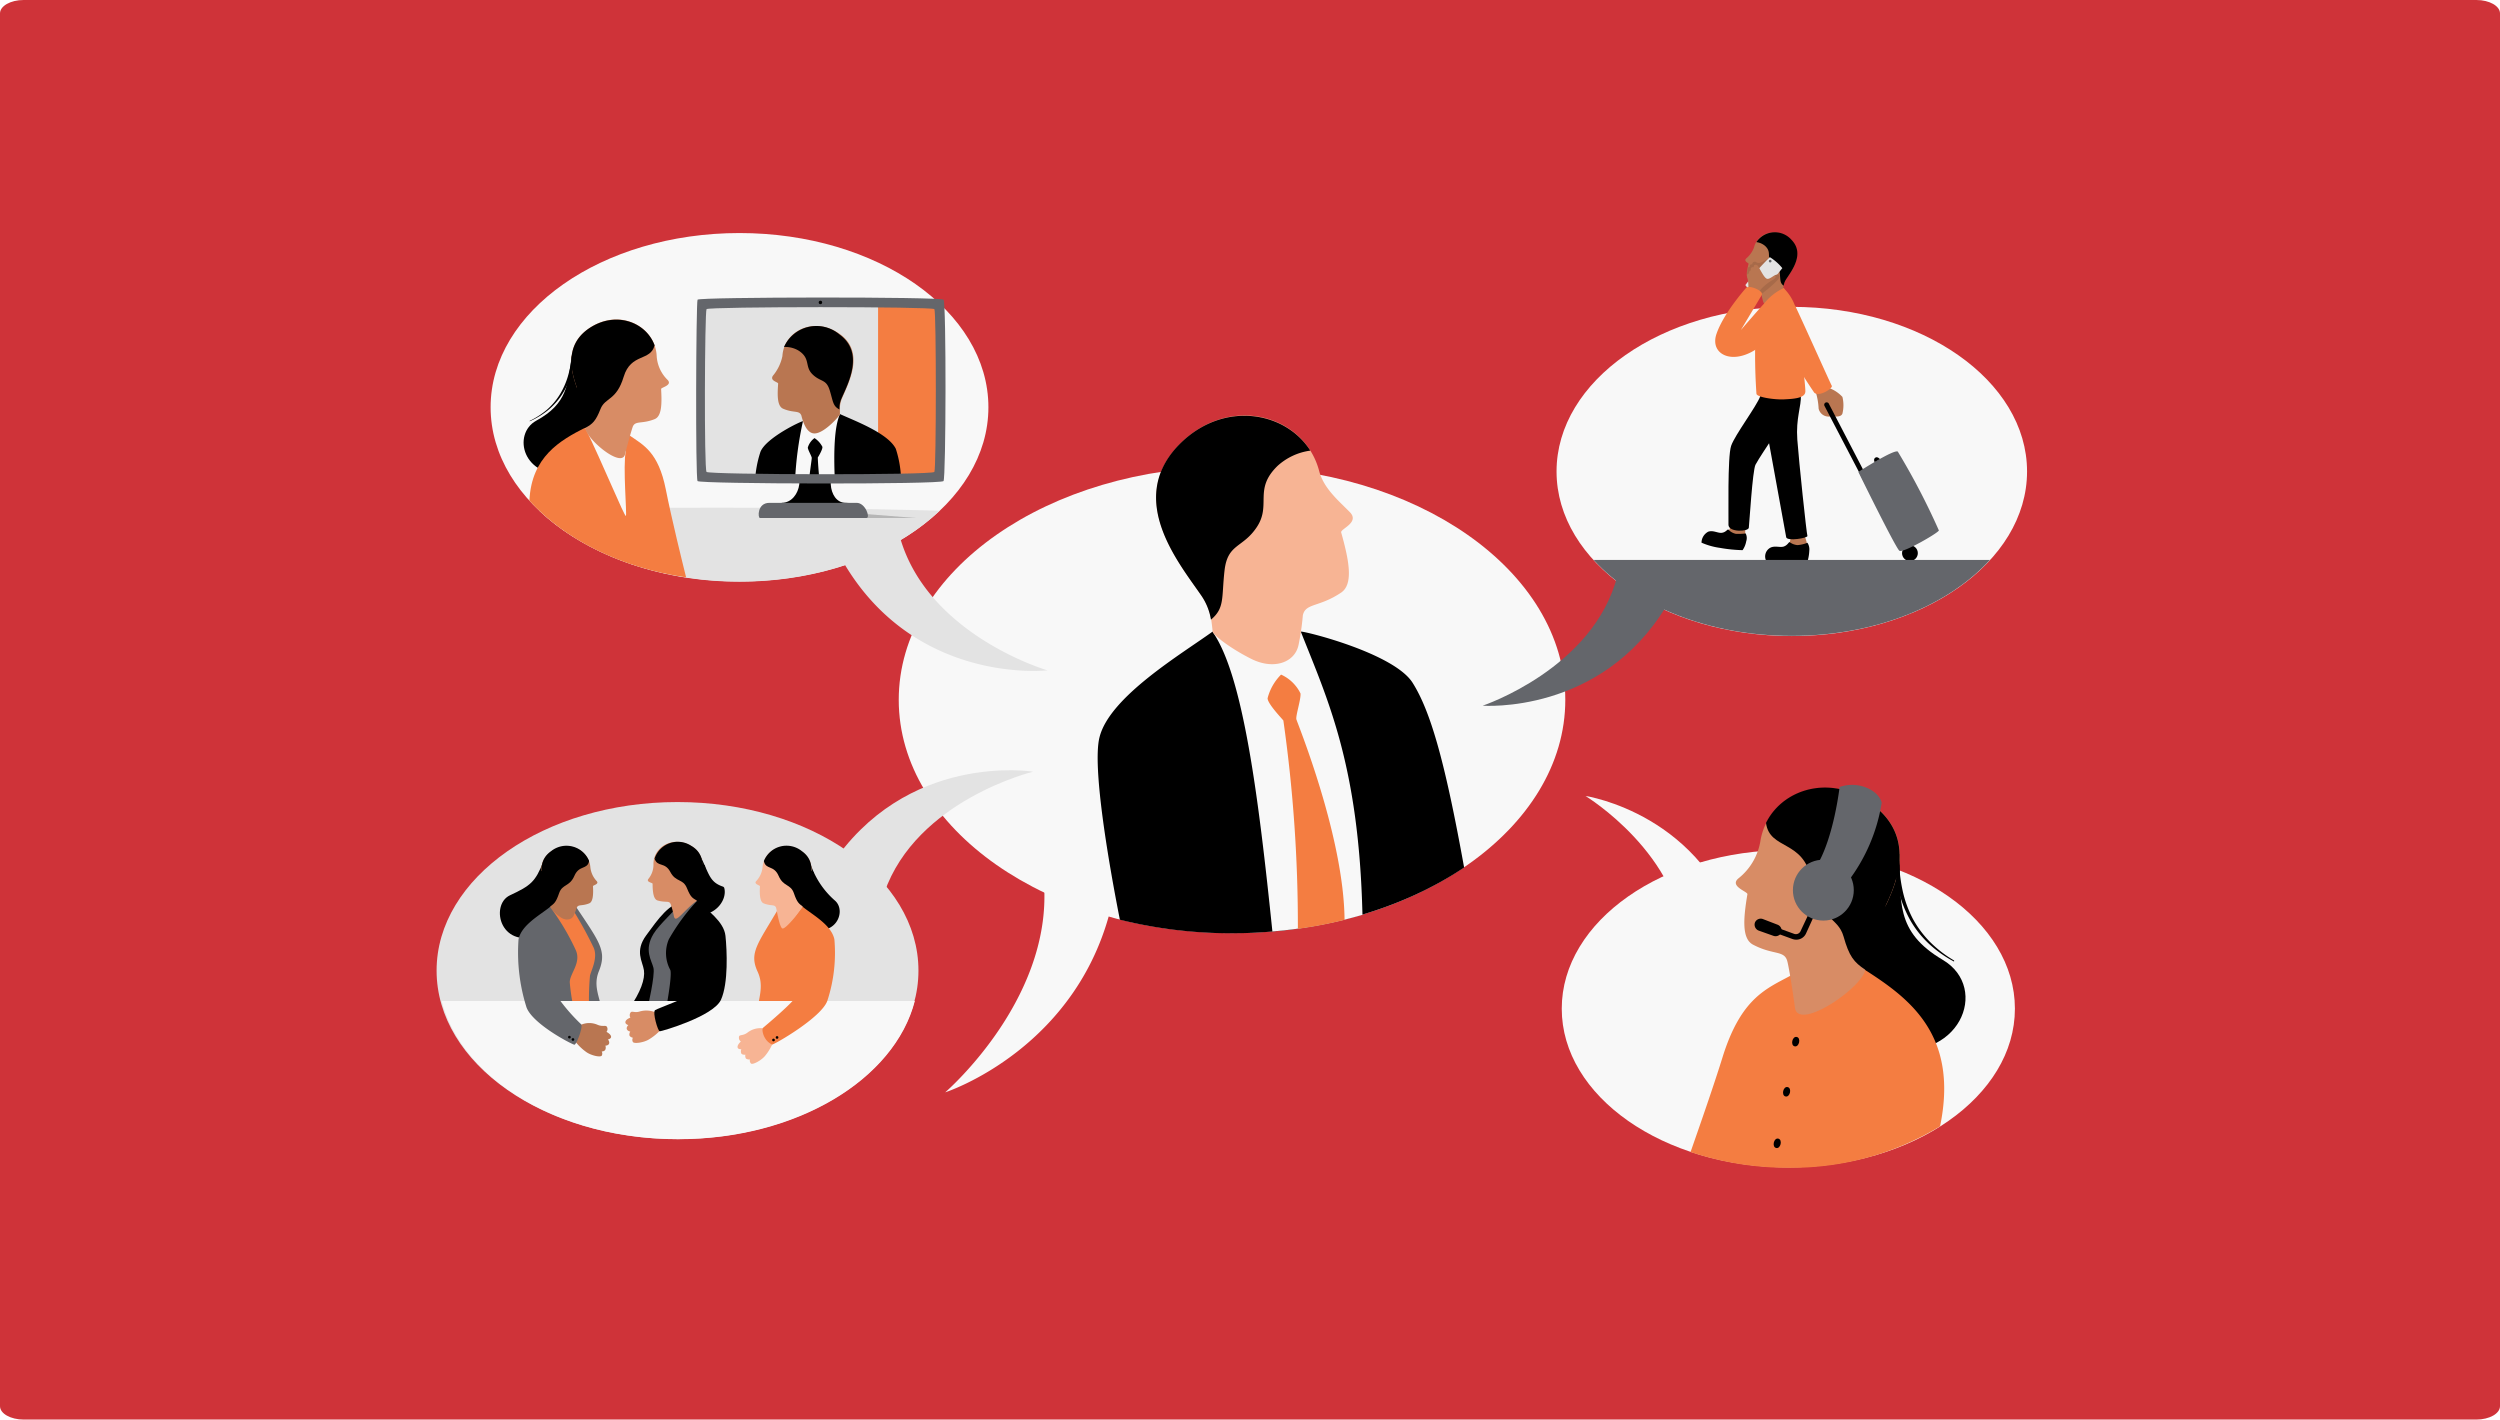 <svg id="Layer_1" data-name="Layer 1" xmlns="http://www.w3.org/2000/svg" xmlns:xlink="http://www.w3.org/1999/xlink" width="317" height="180" viewBox="0 0 317 180"><defs><style>.cls-1{fill:none;}.cls-2{clip-path:url(#clip-path);}.cls-3{fill:#cf3339;}.cls-4{fill:#f8f8f8;}.cls-5{fill:#f47d41;}.cls-6{fill:#d88c65;}.cls-7{fill:#64666b;}.cls-8{fill:#f7b494;}.cls-9{fill:#e3e3e3;}.cls-10{fill:#b97651;}.cls-11{opacity:0.1;}.cls-11,.cls-12{isolation:isolate;}.cls-12{opacity:0.2;}</style><clipPath id="clip-path"><path class="cls-1" d="M3,0H314c1.66,0,3,.76,3,1.7V178.3c0,.94-1.34,1.7-3,1.7H3c-1.66,0-3-.76-3-1.7V1.7C0,.76,1.34,0,3,0Z"/></clipPath></defs><g class="cls-2"><rect class="cls-3" width="317" height="180"/><path class="cls-4" d="M140.59,113.51c-.56-.36-1.14-.7-1.73-1-1.24-.67-2.52-1.28-3.8-1.87-1-.47-2-.94-3-1.44,0,.39.09.8.15,1.25,2.19,15.55-12.36,28.06-12.36,28.06s17.31-5.59,21.3-24.62A5.21,5.21,0,0,0,140.59,113.51Z"/><ellipse class="cls-4" cx="156.22" cy="88.74" rx="42.26" ry="29.58"/><path d="M185.65,110c-2.42-13.41-4.25-19.8-6.53-23.42-2.38-3.78-13.86-6.6-14.17-6.49s-11.2,0-11.2,0c-3.89,2.82-13,8.21-14.32,13.35-1,3.76,1.28,16.64,2.57,23.18a58.67,58.67,0,0,0,14.21,1.72C167.67,118.32,178,115.13,185.65,110Z"/><path class="cls-4" d="M172.76,116c-.45-19-4.42-27.31-7.81-35.89-3.64-9.22-11.2,0-11.2,0,3.89,5.51,5.84,21,7.59,38A57.51,57.51,0,0,0,172.76,116Z"/><path class="cls-5" d="M164.9,87.92a5.05,5.05,0,0,0-2.46-2.38,6.52,6.52,0,0,0-1.71,3c0,.7,1.86,2.62,2,2.82a184.15,184.15,0,0,1,1.84,26.42,54.23,54.23,0,0,0,5.92-1.14c-.09-10.61-6-25-6.11-25.43S165,88.57,164.9,87.92Z"/><ellipse class="cls-4" cx="226.76" cy="127.9" rx="28.73" ry="20.12"/><path class="cls-4" d="M220.67,119.18c-4.41-16-19.63-18.25-19.63-18.25s12.25,7.44,12.55,19.16S220.67,119.18,220.67,119.18Z"/><path d="M240.87,108.27c.16,6-.63,9.83,5.47,13.44s2.06,13.33-7.63,11.16-7.82-20.16-7.82-20.16Z"/><path class="cls-5" d="M236.51,123c-5.95-3.86-9.37.66-9.37.66-3.1,1.69-6.35,2.81-8.71,10.36-1.14,3.67-2.75,8.28-4.07,12.06a39,39,0,0,0,12.4,2A36.29,36.29,0,0,0,246,142.82C248.42,131.15,242,126.54,236.51,123Z"/><path class="cls-6" d="M236.53,122.71c-.1-.84-.14-1.33-.14-1.56a6.23,6.23,0,0,1,.76-2.67c2-3.69,6.78-10.91.88-16s-13.86-2-14.82,4.22a7.64,7.64,0,0,1-2.79,4.69c-1.16,1,1.22,1.67,1.15,2-.51,3.07-.73,5.63.71,6.39,2.51,1.33,3.9.71,4.32,2,.13.37.58,2.86,1,6S236.76,124.84,236.53,122.71Z"/><path d="M223.93,104.34a6.53,6.53,0,0,1,3.61,1.25c2.85,2.2,1.08,4.06,2.91,6.26s3.28,1.41,3.92,4.25.38,4,2,5.05a6.11,6.11,0,0,1,.77-2.67c2-3.69,6.78-10.91.87-16C232.9,98,226.23,99.7,223.93,104.34Z"/><path d="M225.89,118.2h0a.8.8,0,0,1-1,.47L223,118a.81.81,0,0,1-.48-1h0a.79.79,0,0,1,1-.47l1.87.72A.81.81,0,0,1,225.89,118.2Z"/><path d="M227.76,119.15a1.5,1.5,0,0,1-.47-.08l-3.2-1.17a.34.34,0,0,1-.24-.42.35.35,0,0,1,.43-.24l0,0,3.21,1.17a.65.65,0,0,0,.82-.34l2.52-5.36a.34.34,0,0,1,.45-.17.33.33,0,0,1,.17.45L229,118.37A1.34,1.34,0,0,1,227.76,119.15Z"/><path d="M223.93,104.34c.46,3.5,4.8,2.08,5.74,7.2s3.37,4.66,4.09,7.2,1.3,3.25,2.75,4.22,3-6.48,3-6.48l-3-11.5-8-3.22Z"/><path class="cls-7" d="M230.43,109.67c2.13-3.63,2.83-9.88,2.83-9.88a4.86,4.86,0,0,1,3.34.06c1.8.71,2,1.94,2,1.94a22.22,22.22,0,0,1-4.29,10C230.73,116.12,230.43,109.67,230.43,109.67Z"/><circle class="cls-7" cx="231.2" cy="112.87" r="3.86"/><path class="cls-8" d="M153.76,80.07c-.06-.68-.15-1.31-.18-1.5a7.79,7.79,0,0,0-1.24-3.06c-2.83-4.11-9.39-12-3.06-18.86s16.12-4.17,18,3.11c.58,2.22,2.62,3.88,3.89,5.19s-1.23,2.12-1.11,2.56c1,3.55,1.58,6.55,0,7.63-2.81,1.89-4.53,1.31-4.86,2.89a32.17,32.17,0,0,1-.55,3.78c-.48,2.2-3.14,3.17-6,1.73S153.79,80.45,153.76,80.07Z"/><path d="M166.15,57.14A7.7,7.7,0,0,0,162,59.07c-3.09,3-.75,4.92-2.64,7.77-1.78,2.68-3.7,2.06-4.09,5.51s.05,4.75-1.72,6.22a7.51,7.51,0,0,0-1.23-3.06c-2.83-4.11-9.39-12-3.07-18.86C154.76,50.73,162.87,52,166.15,57.14Z"/><ellipse class="cls-9" cx="85.91" cy="123.07" rx="30.55" ry="21.37"/><path d="M88.78,108.49c1.17,2.36,1.16,3.35,2.91,3.94a.32.32,0,0,1,.14.14c.47,1.66-1.44,4.11-4.39,3.3-5.69-1.58-.94-6.05-.94-6.05Z"/><path class="cls-7" d="M88.41,114.21l-2.3.24-3.13,3-1.25,2.06.36,3.75-.89,3.81,5.78.19Z"/><path d="M68.88,109.29c-1,2.52-1.57,3-4.21,4.23s-1.2,7.26,4.21,4.88,2.37-8,2.37-8Z"/><path class="cls-5" d="M69.75,115l3.19.22,1.9,3.49,1.07,2.18-.72,3.69.53,3.89-5.78-.36Z"/><path class="cls-7" d="M72.89,115.77a48.38,48.38,0,0,1,2.34,4.3c.65,1.28-.25,2.94-.42,3.64a34.47,34.47,0,0,0-.12,4s1.84,1.52,1.54,0-1-2.85-.28-4.59c1-2.5.13-3.59-2.82-8S72.89,115.77,72.89,115.77Z"/><path class="cls-9" d="M105.23,110C114.84,95.21,131,97.85,131,97.85s-14.79,3.58-18.87,15.35S105.23,110,105.23,110Z"/><path class="cls-10" d="M69.75,115c0-.2,0-.39,0-.44a2.39,2.39,0,0,0-.17-1c-.57-1.34-1.94-4,.28-5.56s4.86-.2,5,2a3,3,0,0,0,.8,1.72c.36.39-.49.53-.47.65.06,1.08,0,2-.49,2.18-.92.37-1.37.09-1.56.53a10,10,0,0,1-.39,1c-.26.6-1.09.72-1.81.13A4.22,4.22,0,0,1,69.75,115Z"/><path d="M74.7,109.18a2.24,2.24,0,0,0-1.29.3c-1.07.65-.52,1.36-1.24,2s-1.19.36-1.51,1.33-.28,1.36-.88,1.67a2,2,0,0,0-.17-1c-.56-1.34-1.94-4,.28-5.56A3.1,3.1,0,0,1,74.7,109.18Z"/><path class="cls-7" d="M69.75,115a30.23,30.23,0,0,1,3.27,5.5c.71,1.64-.83,3-.77,4.11a24.52,24.52,0,0,0,.38,2.69H69.75l-1.06-9.42Z"/><path d="M88.41,114.21a25.69,25.69,0,0,0-3.6,4.89A4.46,4.46,0,0,0,85,123c.25.75-.56,5-.56,5l4.47-1.37.34-9.39Z"/><path d="M86.7,114.06c-1.08,1.39-3.11,3.14-3.84,4.36-1.24,2.06-.22,3.37,0,4.31s-.73,5-.73,5-3.2,1.34-2.31.09c1.39-2,2-3.67,1.83-4.8s-1.19-2.4.29-4.42,3-4.26,5-4.3C89.47,114.26,86.7,114.06,86.7,114.06Z"/><path d="M74.7,109.18c-.23,1.14-1.26.47-1.87,1.88s-1.53,1-1.94,2.21-.66,1.32-1.14,1.69-1.52-.44-1.52-.44l.16-3.93L72,108.4Z"/><path d="M102.69,109.29a10.64,10.64,0,0,0,3.2,4.92c1.59,1.42-.13,5.28-4.38,3.11-5.26-2.69-1.2-6.89-1.2-6.89Z"/><path class="cls-5" d="M101.8,115l-3,.46-1.86,3.37L96,121l1,3.63-.29,3.92,5.75-.74Z"/><path class="cls-5" d="M99.19,115.57c-.85,1.55-2,3.33-2.6,4.64s.44,2.91.66,3.6a33.28,33.28,0,0,1,.38,3.93s-1.75,1.63-1.55.1.76-2.93,0-4.6c-1.14-2.43,0-3.53,2.67-8.11C101.28,110.74,99.19,115.57,99.19,115.57Z"/><path class="cls-8" d="M101.8,115c0-.2,0-.39,0-.44a2.08,2.08,0,0,1,.17-1c.56-1.34,1.94-4-.28-5.56s-4.86-.2-5,2a3,3,0,0,1-.8,1.72c-.36.39.48.53.47.65-.06,1.08,0,2,.48,2.18.93.37,1.38.09,1.56.53.07.12.39,2.39.79,2.64S101.81,115.06,101.8,115Z"/><path d="M96.86,109.18a2.29,2.29,0,0,1,1.3.3c1.06.65.51,1.36,1.23,2s1.19.36,1.52,1.33.28,1.36.87,1.67a2.08,2.08,0,0,1,.17-1c.56-1.34,1.94-4-.28-5.56A3.09,3.09,0,0,0,96.86,109.18Z"/><path class="cls-5" d="M101.8,115a29.67,29.67,0,0,0-3.27,5.5c-.7,1.64.88,2.55.81,3.66s-.42,3.14-.42,3.14h2.88l1.06-9.42Z"/><path d="M96.86,109.18c.23,1.14,1.26.47,1.87,1.88s1.53,1,1.94,2.21.66,1.32,1.14,1.69,1.52-.44,1.52-.44l-.16-3.93-3.58-2.19Z"/><path class="cls-4" d="M56,126.93C58.56,136.9,71,144.45,86,144.45s27.43-7.55,30-17.52Z"/><path class="cls-10" d="M73.75,129.91c-1,.27-.92,1.9-.92,2a6.74,6.74,0,0,0,1.47,1.46c.57.44,1.79.74,2,.49a.55.55,0,0,0,0-.53s.35,0,.46-.24a.67.67,0,0,0,0-.5s.38,0,.47-.26-.14-.53-.14-.53.45-.08.39-.39-.58-.57-.58-.57a.55.55,0,0,0,.08-.59c-.14-.34-.51,0-1.22-.31A2.6,2.6,0,0,0,73.75,129.91Z"/><path class="cls-8" d="M96.67,130.38c1,0,1.36,1.6,1.39,1.74A6.93,6.93,0,0,1,97,133.9c-.47.56-1.56,1.16-1.78.95a.54.54,0,0,1-.13-.51.8.8,0,0,1-.5-.11.63.63,0,0,1-.07-.5s-.38.06-.52-.14a.69.69,0,0,1,0-.55s-.47.05-.48-.28.42-.69.42-.69a.59.59,0,0,1-.24-.56c0-.38.5-.11,1.11-.6A2.7,2.7,0,0,1,96.67,130.38Z"/><path class="cls-7" d="M69.75,115c-1.36,1.08-3.63,2.3-4,4.11a23.14,23.14,0,0,0,1,8.59c.75,2.15,5.84,4.77,6.09,4.77s1.16-2.34.83-2.61a23.2,23.2,0,0,1-3-3.48C70.35,125.67,69.75,115,69.75,115Z"/><path class="cls-6" d="M83.14,128.38c.92.36.75,2,.72,2.11a6.8,6.8,0,0,1-1.61,1.33c-.63.38-1.86.56-2,.3a.53.53,0,0,1,0-.53s-.33-.07-.43-.28a.62.62,0,0,1,.1-.5s-.36-.07-.44-.32.19-.51.19-.51-.45-.11-.36-.44.62-.5.62-.5a.61.61,0,0,1,0-.61c.17-.33.52.06,1.24-.19A3,3,0,0,1,83.14,128.38Z"/><path class="cls-5" d="M101.8,115c1.36,1.08,3.62,2.3,4,4.11a19.53,19.53,0,0,1-.89,7.78c-.74,2.14-6.73,5.56-7,5.56a2,2,0,0,1-.92-.85c-.3-.5-.39-1.15-.22-1.29s3.92-3.28,4.19-4S101.8,115,101.8,115Z"/><path class="cls-6" d="M88.37,114.21c0-.2-.06-.37-.07-.44a2.59,2.59,0,0,1,.07-1c.44-1.39,1.6-4.16-.75-5.52s-4.85.2-4.76,2.41a2.83,2.83,0,0,1-.64,1.78c-.33.42.53.48.53.62,0,1.08.12,2,.66,2.13,1,.28,1.37,0,1.61.39a11,11,0,0,1,.43,1.59C85.66,117.23,86.69,115.4,88.37,114.21Z"/><path d="M83,108.87a2.22,2.22,0,0,1,1.32.19c1.1.56.62,1.31,1.4,1.93s1.2.27,1.61,1.19.39,1.33,1,1.59a2.59,2.59,0,0,1,.07-1c.44-1.39,1.6-4.16-.75-5.52A3.1,3.1,0,0,0,83,108.87Z"/><path d="M83,108.87c.35,1.12,1.3.37,2,1.7s1.61.81,2.11,2.06.76,1.25,1.28,1.58,1.48-.56,1.48-.56l-.48-3.91-3.75-1.89Z"/><path d="M88.41,114.21c1.25,1.19,3.39,2.63,3.58,4.46s.38,6-.57,8.1-7.51,4-7.76,4-.94-2.44-.6-2.68,4.77-1.78,5.1-2.43S88.41,114.21,88.41,114.21Z"/><circle cx="84.03" cy="130.29" r="0.17"/><circle cx="84.55" cy="130.13" r="0.17"/><circle cx="72.2" cy="131.51" r="0.17"/><circle cx="72.65" cy="131.81" r="0.17"/><circle cx="98.08" cy="131.87" r="0.17"/><circle cx="98.53" cy="131.55" r="0.17"/><ellipse class="cls-4" cx="227.2" cy="59.78" rx="29.83" ry="20.87"/><path class="cls-10" d="M226.9,69l.16-.81s1.45-1,1.78-.19a4.56,4.56,0,0,1,.34,1.4A13.48,13.48,0,0,1,226.9,69Z"/><path class="cls-10" d="M219,67.48c.39-.22.46-1,.46-1s2-.82,1.93-.16a6.2,6.2,0,0,0-.06,1.72C221.37,68.43,218.59,67.7,219,67.48Z"/><path d="M221.35,67.64a1.29,1.29,0,0,1,.07,1,2.83,2.83,0,0,1-.46,1.12,18.49,18.49,0,0,1-2.87-.29,8.82,8.82,0,0,1-2.34-.66,1.61,1.61,0,0,1,.85-1.39c.63-.22,1.21.2,1.72.14s.72-.47.83-.42a1.8,1.8,0,0,0,.95.55A7.07,7.07,0,0,0,221.35,67.64Z"/><path d="M228.35,50.07c.07,1.49-.65,2.93-.45,5.68s1.17,11.93,1.28,12.2-2.58.72-2.69.17-2.17-11.92-2.17-11.92-1.34,2-1.72,2.72-.78,7.48-.85,8-2.61.59-2.58-.39-.14-8.61.34-10,3.19-4.95,3.7-6.3S228.35,50.07,228.35,50.07Z"/><path d="M229.18,68.82a1.52,1.52,0,0,1,.24,1,5.69,5.69,0,0,1-.21,1.31s-5.18.19-5.25,0a1.26,1.26,0,0,1,.5-1.67c.58-.31,1.24,0,1.72-.16s.63-.58.75-.56a1.86,1.86,0,0,0,1,.38A4.11,4.11,0,0,0,229.18,68.82Z"/><path class="cls-10" d="M230.2,49.6a8.47,8.47,0,0,1,.4,2.21,1.3,1.3,0,0,0,1.46,1c.37-.07,1.34.21,1.56-.37a4.43,4.43,0,0,0,0-2.11,4.36,4.36,0,0,0-1.78-1.16C231.21,49,230.2,49.6,230.2,49.6Z"/><path class="cls-7" d="M209.31,74.84c-.86-.88-1.7-1.77-2.55-2.66-.47-.06-.92-.12-1.39-.2-.09.31-.19.66-.28,1-3,11.8-17.09,16.5-17.09,16.5s15,1.16,23.31-12.67C210.64,76.18,210,75.51,209.31,74.84Z"/><path class="cls-10" d="M226.14,36.67c0-.19,0-.35,0-.39a2.05,2.05,0,0,1,.31-.82c.72-1.09,2.39-3.23.69-5s-4.28-1-4.74.94a3.37,3.37,0,0,1-1,1.39c-.33.36.35.55.32.67-.24.94-.38,1.73.06,2,.75.48,1.2.31,1.29.73,0,.12.29,1.23.43,1.81.32,1.33.68-.06,1.32-.4A4.38,4.38,0,0,0,226.14,36.67Z"/><path class="cls-11" d="M221.81,35.48c.72.45,1.15.33,1.28.67.86-.92,1.69-1.87,2.55-2.79a3,3,0,0,0-1.18-.75c-1.28.88-1.54.78-1.76.64a.32.32,0,0,0-.46.07.37.37,0,0,0-.06.21c-.11-.05-.36,0-.29.29,0,0-.21,0-.24.16h0C221.48,34.68,221.46,35.25,221.81,35.48Z"/><path d="M222.71,30.7a2.11,2.11,0,0,1,1.1.48c.83.77.23,1.3.75,2s1,.52,1.11,1.43,0,1.25.5,1.62a2,2,0,0,1,.31-.81c.72-1.1,2.39-3.24.69-5A2.81,2.81,0,0,0,222.71,30.7Z"/><path class="cls-5" d="M226.14,36.51s-.57,3.38-3.42,3.55a70.43,70.43,0,0,0,0,9.89c.12.44,2.36.75,3.51.69s2.67-.13,2.69-1-.8-7.44-1-9.56A6,6,0,0,0,226.14,36.51Z"/><path class="cls-9" d="M222.89,37.54a4.62,4.62,0,0,1-1.58-1.39,30.78,30.78,0,0,1,3.11-3.54A6.35,6.35,0,0,1,226,34,46.34,46.34,0,0,1,222.89,37.54Z"/><path class="cls-10" d="M221.65,37a4.7,4.7,0,0,0-.05-1.63c0-.17-.28-.59.16-.69,0-.37.25-.39.25-.39-.09-.34.16-.48.36-.39-.05-.4.38-.42.55-.15.31.46.75,1.45,1.11,1.59s.89-.5,1.31-.52.38.35,0,.68a15,15,0,0,1-1.91,1.65,1,1,0,0,0-.44.74Z"/><path class="cls-11" d="M225.34,34.82a1.13,1.13,0,0,0-.49.21c.3-.16.52.06,0,.43a5.9,5.9,0,0,0-2.21,2.08.35.35,0,0,0,0,.08l.42.28a1.08,1.08,0,0,1,.44-.73,15.8,15.8,0,0,0,1.9-1.66C225.71,35.15,225.76,34.79,225.34,34.82Z"/><path class="cls-5" d="M221.4,36.51c.1-.12.44-.19,1,0s1.14.56,1,.88l-2.66,4.46s1.8-2.09,3-3.42a6.84,6.84,0,0,1,2.47-1.92l1.13,4.14A54.5,54.5,0,0,1,223,44.06c-3.24,2.37-6.25.91-5.35-1.72S221.31,36.62,221.4,36.51Z"/><path class="cls-5" d="M227.59,38.7c1.08,2.25,4.5,9.91,4.68,10.22s-1.65,1.48-2.23.86A64.74,64.74,0,0,1,226,43C225.73,42.25,227.59,38.7,227.59,38.7Z"/><path d="M231.46,51.06h0a.31.31,0,0,0-.12.4L236.84,62a.3.3,0,0,0,.4.13h0a.31.31,0,0,0,.13-.41l-5.5-10.58A.32.32,0,0,0,231.46,51.06Z"/><circle cx="242.18" cy="70.14" r="1"/><path class="cls-7" d="M245.85,67.26c-.07.31-4.54,2.89-5,2.58s-5.21-10-5.21-10,4.49-2.89,5-2.58A89.73,89.73,0,0,1,245.85,67.26Z"/><path d="M237.7,58.59s-.19-.38.09-.56.58.18.58.18Z"/><path class="cls-7" d="M202.07,71c5.3,5.8,14.58,9.63,25.13,9.63S247,76.82,252.32,71Z"/><ellipse class="cls-4" cx="93.77" cy="51.64" rx="31.56" ry="22.09"/><path d="M99.11,63.76c2.55,0,3.25-4.66.5-4.66s5.11-.93,5.11-.93,4.31.95,2.14.95-2,4.64.37,4.64-5.7,1.31-5.7,1.31Z"/><path class="cls-9" d="M68.39,64.76c5.75,5.44,15,9,25.37,9s19.63-3.53,25.38-9c0,0-12.86-.39-28.25-.39S68.39,64.76,68.39,64.76Z"/><path class="cls-12" d="M109.41,65.68h6.7l-6.49-.51Z"/><path class="cls-9" d="M119.34,60.45c-.25.45-30.26.39-30.59,0s-.25-21.5,0-21.86,30.33-.38,30.59,0S119.58,60,119.34,60.45Z"/><path class="cls-5" d="M119.34,38.59c-.09-.13-3.5-.2-8-.25V60.73a72.78,72.78,0,0,0,8-.28C119.58,60,119.59,39,119.34,38.59Z"/><path d="M72.5,45.07C72,48.68,72,51.15,68,53.34c-3.08,1.69-1.77,7.44,4.22,6.73s6-11.68,6-11.68Z"/><path class="cls-5" d="M74.2,54.23c-3.17,1.61-6.82,3.69-7.07,9.25C71.56,68.37,78.67,72,87,73.21c-.5-2-1.83-7.39-2.58-11.17-.94-4.72-2.83-5.61-4.6-6.83C79.83,55.23,78.05,52.28,74.2,54.23Z"/><path class="cls-4" d="M74.2,54.23c2.27,4.67,5,11.33,5.16,11.19s-.41-6.36,0-8.27S74.2,54.23,74.2,54.23Z"/><path class="cls-6" d="M74.22,54.07c.11-.5.17-.79.19-.93a3.86,3.86,0,0,0-.3-1.68c-1-2.36-3.41-7,.48-9.76s8.52-.36,8.68,3.48a4.61,4.61,0,0,0,1.39,3c.64.69-.85.94-.83,1.15.11,1.9.08,3.46-.83,3.82-1.61.64-2.41.17-2.75.92-.09.22-.53,1.69-1,3.55S73.94,55.34,74.22,54.07Z"/><path d="M83,43.78a3.86,3.86,0,0,0-2.27.53c-1.86,1.15-.9,2.37-2.15,3.59s-2.08.64-2.64,2.31-.49,2.39-1.53,2.93a3.72,3.72,0,0,0-.3-1.68c-1-2.36-3.41-7,.49-9.76C78,39.34,81.91,40.82,83,43.78Z"/><path d="M83,43.78c-.5,2.07-3,.95-3.92,4s-2.35,2.59-2.94,4.09-1,1.9-1.92,2.38-1.41-4.11-1.41-4.11l2.55-6.75L80.44,42Z"/><path d="M114.26,61a13.72,13.72,0,0,0-.67-4.09c-1-2-5.23-3.55-7.09-4.41,0,0-4.55,1-4.69.92s-4.72,2.11-5.39,3.89A14,14,0,0,0,95.74,61Z"/><path class="cls-4" d="M105.86,61c-.17-3.81-.06-6.89.64-8.48,0,0-3.92-3.24-4.69.92a44,44,0,0,0-1,7.56Z"/><path d="M102.56,61h1.36c-.19-1.87-.23-3-.22-3s.63-1,.58-1.34a2.92,2.92,0,0,0-1-1.11,2.28,2.28,0,0,0-.85,1.2c0,.28.5,1.12.5,1.31S102.76,59.32,102.56,61Z"/><path class="cls-10" d="M106.5,52.53c0-.3,0-.57,0-.64a3.28,3.28,0,0,1,.27-1.39c.84-2,2.94-5.82-.28-8.14s-7.1-.41-7.28,2.79A5.68,5.68,0,0,1,98,47.65c-.42.66.69.78.67,1-.12,1.56-.11,2.87.64,3.18,1.33.57,2,.17,2.29.82.07.18.48,2.37,1.73,2.31S106.51,52.68,106.5,52.53Z"/><path d="M99.41,44a3.25,3.25,0,0,1,1.87.47c1.53,1,.72,2,1.75,3s1.72.56,2.17,2,.38,2,1.24,2.45a3.16,3.16,0,0,1,.26-1.39c.85-1.95,2.94-5.81-.28-8.14A4.51,4.51,0,0,0,99.41,44Z"/><path class="cls-7" d="M119.64,38c-.39-.38-31-.35-31.19,0s-.28,22.62,0,23,30.88.44,31.19,0S120,38.37,119.64,38Zm-1.16,21.84c-.23.42-28.57.36-28.89,0s-.23-20.31,0-20.64,28.64-.34,28.89,0,.24,20.22,0,20.64Z"/><path class="cls-9" d="M114.15,68.24a2.19,2.19,0,0,0-.1-.34c-.63,0-1.25,0-1.9.06-.87,0-1.73.1-2.6.14l-1.8.14c-.55,1.58-.88,2.93-.88,2.93C116,86.93,132.81,85,132.81,85S117.75,80.6,114.15,68.24Z"/><path class="cls-7" d="M109.87,65.68H96.36c-.28,0-.36-1.92,1.2-1.92h11.06C109.75,63.76,110.39,65.68,109.87,65.68Z"/><circle cx="104.03" cy="38.35" r="0.22"/><circle class="cls-7" cx="224.46" cy="33.11" r="0.17"/><ellipse cx="227.7" cy="132.09" rx="0.61" ry="0.44" transform="translate(48.24 324.67) rotate(-77.14)"/><ellipse cx="226.55" cy="138.45" rx="0.61" ry="0.44" transform="translate(41.14 328.49) rotate(-77.14)"/><ellipse cx="225.36" cy="144.98" rx="0.61" ry="0.44" transform="translate(33.85 332.41) rotate(-77.14)"/><path d="M247.74,121.91a14.82,14.82,0,0,1-3.12-2.21,12.69,12.69,0,0,1-2.39-3,15.07,15.07,0,0,1-1.44-3.59,21.63,21.63,0,0,1-.59-3.83.3.3,0,0,1,.29-.32.31.31,0,0,1,.32.27v0a19.6,19.6,0,0,0,.45,3.73,14.2,14.2,0,0,0,1.28,3.53,13,13,0,0,0,2.24,3,15,15,0,0,0,3,2.3h0s0,0,0,.07S247.78,121.93,247.74,121.91Z"/><path d="M67.17,53.42a10.62,10.62,0,0,0,2.22-1.33,8.69,8.69,0,0,0,1.77-1.91,10,10,0,0,0,1.15-2.32,14,14,0,0,0,.6-2.54.21.21,0,0,0-.18-.23.2.2,0,0,0-.23.17h0a14.08,14.08,0,0,1-.5,2.49A9.69,9.69,0,0,1,71,50,8.38,8.38,0,0,1,69.3,52a10.51,10.51,0,0,1-2.14,1.37h0s0,0,0,0S67.16,53.42,67.17,53.42Z"/></g></svg>